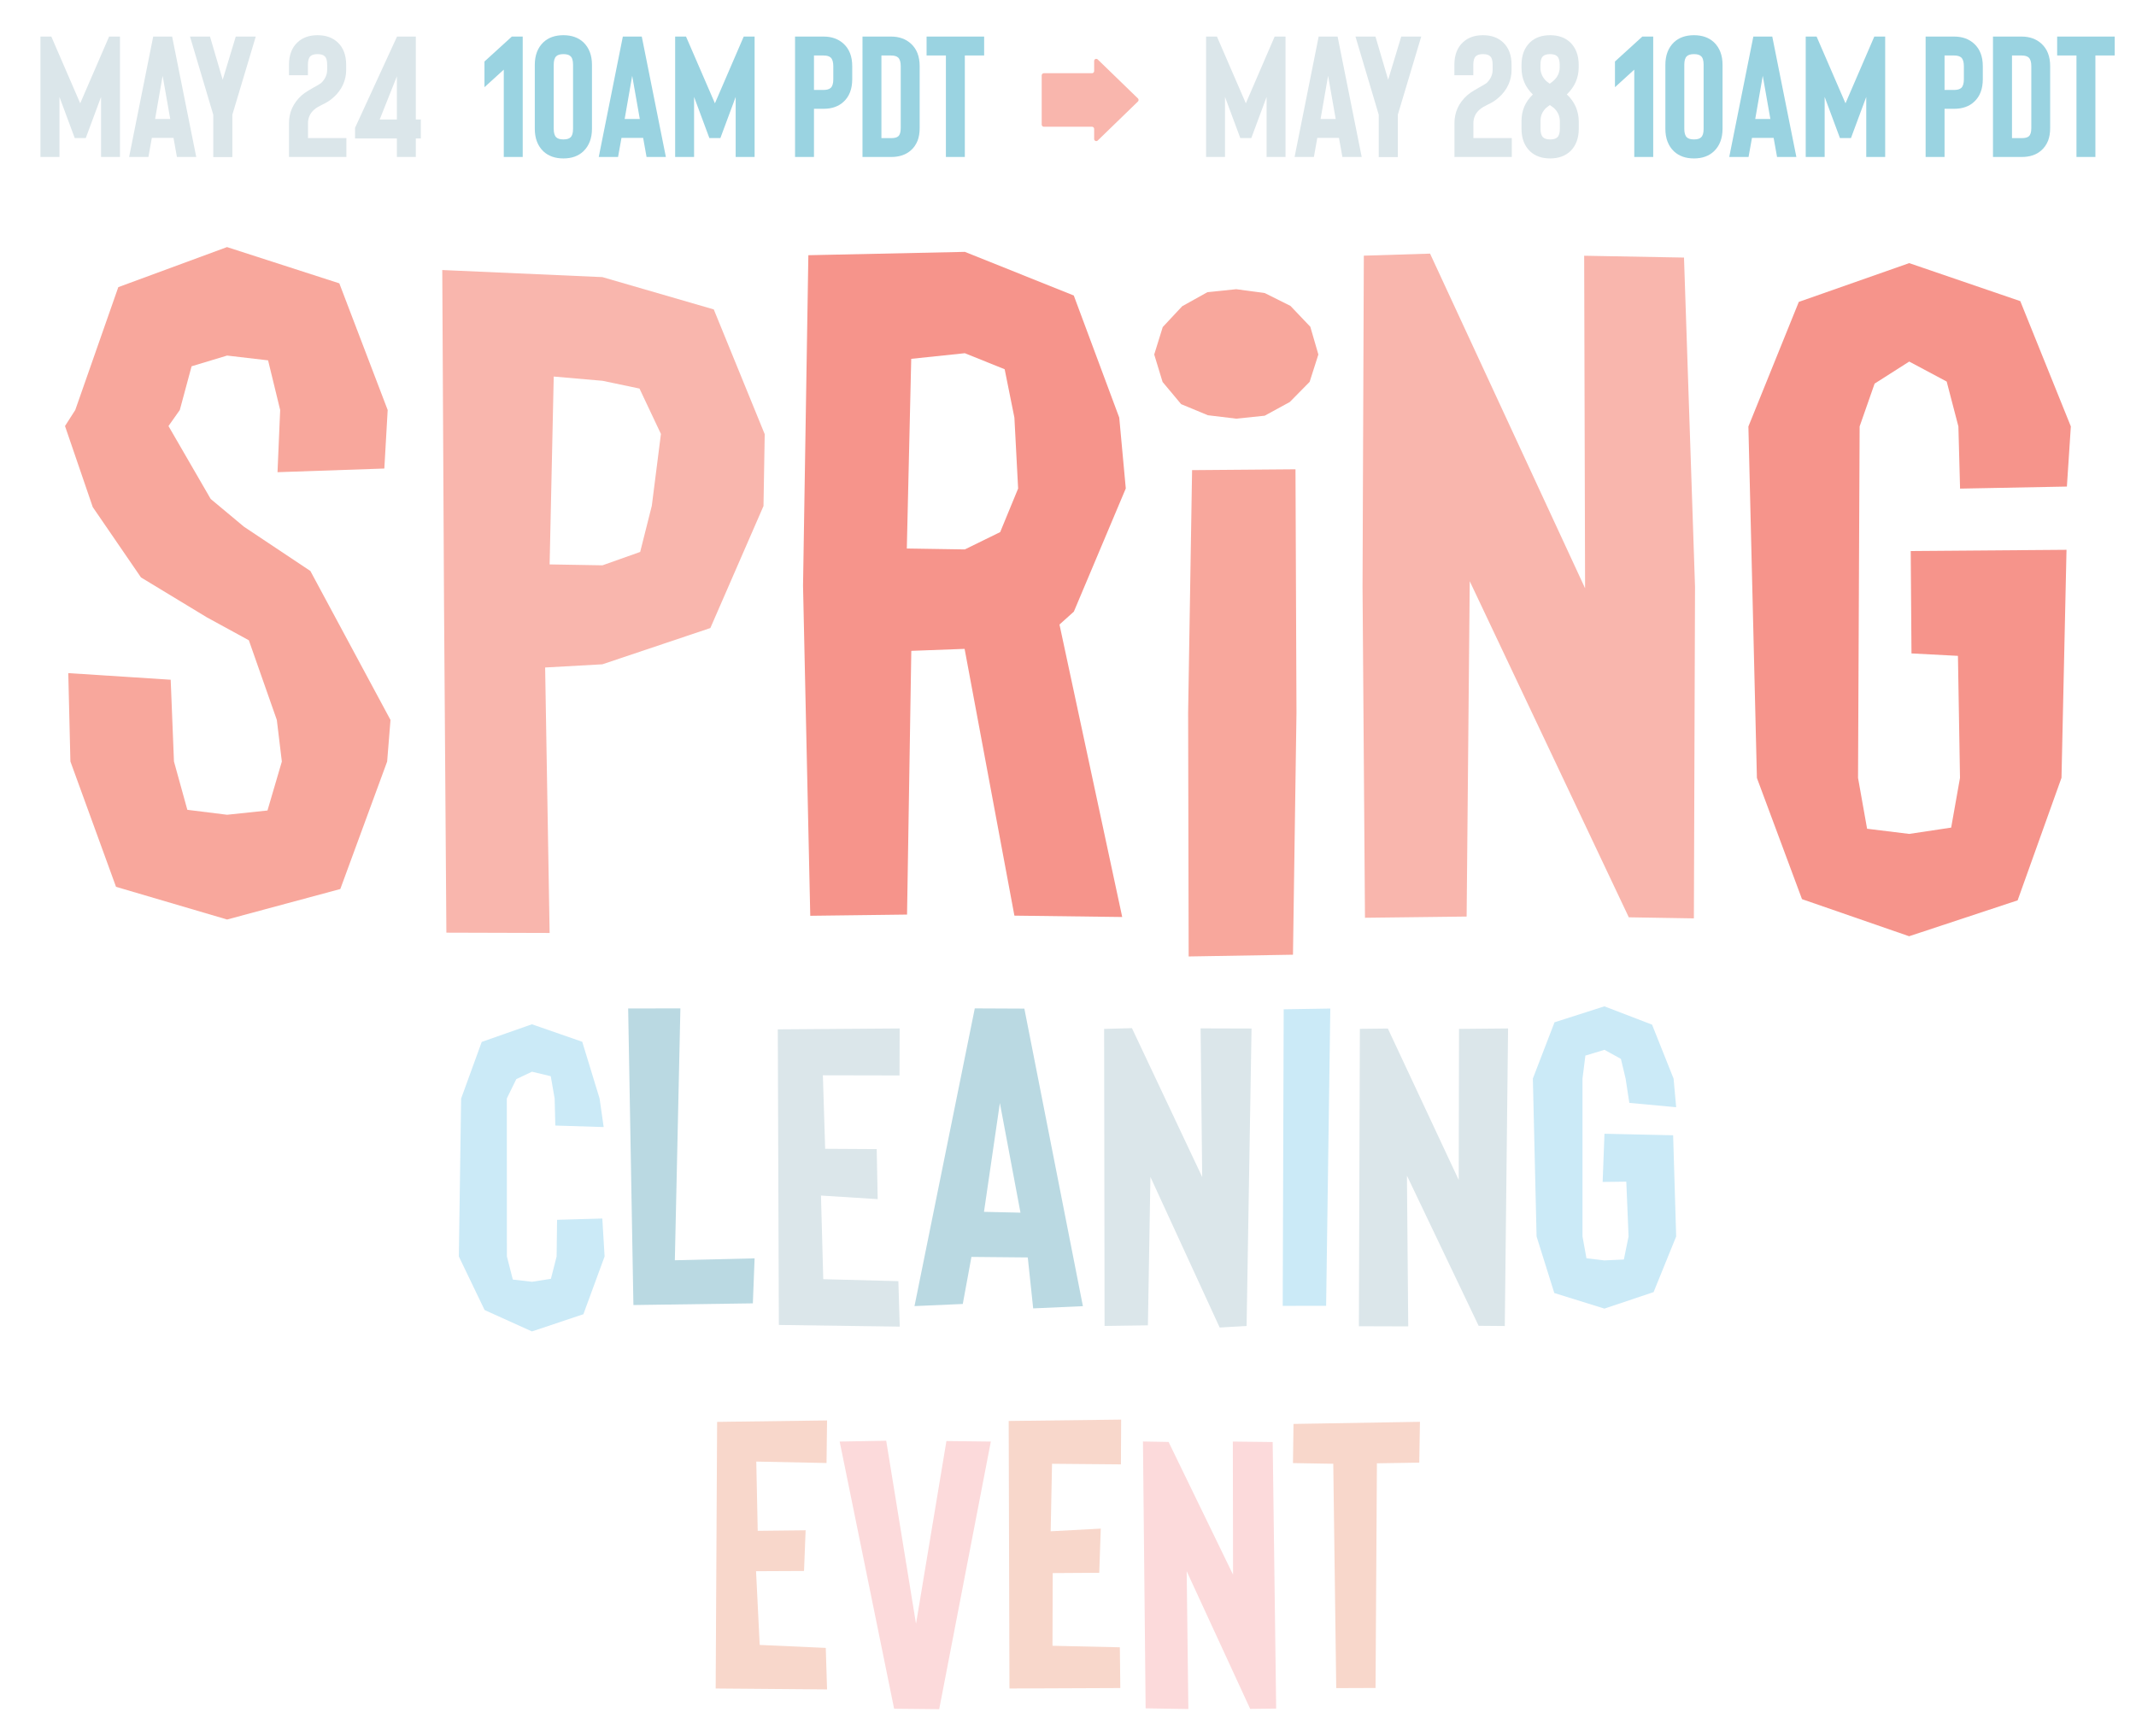 <?xml version="1.0" encoding="utf-8"?>
<!-- Generator: Adobe Illustrator 23.0.3, SVG Export Plug-In . SVG Version: 6.00 Build 0)  -->
<svg version="1.1" id="Layer_2" xmlns="http://www.w3.org/2000/svg" xmlns:xlink="http://www.w3.org/1999/xlink" x="0px" y="0px"
	 viewBox="0 0 280.94 228.37" style="enable-background:new 0 0 280.94 228.37;" xml:space="preserve">
<style type="text/css">
	.st0{fill:#CBEAF7;}
	.st1{fill:#BAD9E2;}
	.st2{fill:#DBE6EA;}
	.st3{fill:#F8D7CB;}
	.st4{fill:#FCDADB;}
	.st5{fill:#9AD3E1;}
	.st6{fill:#F9B6AD;}
	.st7{fill:#F8A79C;}
	.st8{fill:#F6948B;}
</style>
<g>
	<g>
		<g>
			<path class="st0" d="M69.96,175.13l-6.22-2.81l-3.39-7.05l0.3-20.77l2.71-7.45l6.6-2.32l6.62,2.3l2.28,7.46l0.54,3.76l-6.36-0.2
				l-0.09-3.56l-0.51-2.93l-2.47-0.59l-2.06,0.97l-1.25,2.55l0.01,20.77l0.78,3.05l2.53,0.29l2.48-0.39l0.75-2.94l0.06-4.82
				l5.95-0.17l0.3,4.99l-2.79,7.6L69.96,175.13z"/>
		</g>
	</g>
	<g>
		<g>
			<path class="st1" d="M83.31,171.66l-0.69-39.01l6.87-0.01l-0.73,33.13l10.49-0.25l-0.23,5.92L83.31,171.66z"/>
		</g>
	</g>
	<g>
		<g>
			<path class="st2" d="M118.31,141.46l-10.08-0.02l0.3,9.67l6.78,0.04l0.13,6.58l-7.46-0.47l0.3,11l9.88,0.26l0.18,5.98l-15.9-0.22
				l-0.14-38.88l16.03-0.12L118.31,141.46z"/>
		</g>
	</g>
	<g>
		<g>
			<path class="st1" d="M135.89,172.1l-0.71-6.7l-7.41-0.07l-1.14,6.19l-6.35,0.28l7.93-39.16l6.52,0.03l7.7,39.14L135.89,172.1z
				 M129.42,159.4l4.8,0.11l-2.71-14.42L129.42,159.4z"/>
		</g>
	</g>
	<g>
		<g>
			<path class="st2" d="M164.61,135.29l-0.65,39.12l-3.54,0.21l-9.11-19.81l-0.33,19.52l-5.7,0.08l-0.06-39.07l3.66-0.1l9.24,19.58
				l-0.21-19.55L164.61,135.29z"/>
		</g>
	</g>
	<g>
		<g>
			<path class="st0" d="M168.71,171.77l0.13-39.01l6.13-0.1l-0.55,39.1L168.71,171.77z"/>
		</g>
	</g>
	<g>
		<g>
			<path class="st2" d="M198.35,135.28l-0.43,39.14l-3.44-0.03l-9.43-19.75l0.17,19.83l-6.49-0.02l0.13-39.12l3.68-0.04l9.32,19.92
				l0.04-19.87L198.35,135.28z"/>
		</g>
	</g>
	<g>
		<g>
			<path class="st0" d="M211.02,172.13l-6.59-2.05l-2.33-7.44l-0.49-20.77l2.85-7.4l6.56-2.1l6.27,2.41l2.83,7.1l0.34,3.76
				l-6.16-0.57l-0.49-3.2l-0.62-2.59l-2.16-1.19l-2.51,0.76l-0.38,3.02l0,20.77l0.52,2.87l2.36,0.28l2.56-0.12l0.62-3.03l-0.3-7.21
				l-3.11,0.04l0.24-6.34l9.03,0.2l0.4,13.31l-2.97,7.32L211.02,172.13z"/>
		</g>
	</g>
</g>
<g>
	<g>
		<g>
			<path class="st3" d="M108.71,192.44l-9.24-0.19l0.19,9.11l6.3-0.07l-0.21,5.35l-6.31,0.03l0.48,9.7l8.69,0.39l0.17,5.46
				l-14.65-0.12l0.19-35.07l14.46-0.19L108.71,192.44z"/>
		</g>
	</g>
	<g>
		<g>
			<path class="st4" d="M120.48,213.59l4-24.04l5.84,0.07l-6.79,35.2l-5.93-0.06l-7.16-35.14l6.12-0.11L120.48,213.59z"/>
		</g>
	</g>
	<g>
		<g>
			<path class="st3" d="M147.43,192.62l-9.06-0.08l-0.18,8.88l6.59-0.35l-0.2,5.81l-6.12,0.04l-0.03,9.56l8.86,0.2l0.06,5.36
				l-14.58,0.06l-0.1-35.19l14.79-0.18L147.43,192.62z"/>
		</g>
	</g>
	<g>
		<g>
			<path class="st4" d="M167.39,189.68l0.46,35.06l-3.42,0.04l-8.35-18.11l0.22,18.13l-5.62-0.09l-0.35-35.1l3.37,0.06l8.48,17.46
				l-0.03-17.51L167.39,189.68z"/>
		</g>
	</g>
	<g>
		<g>
			<path class="st3" d="M186.76,187.02l-0.09,5.37l-5.57,0.09l-0.18,29.55l-5.17,0.02l-0.39-29.51l-5.3-0.09l0.07-5.15
				L186.76,187.02z"/>
		</g>
	</g>
</g>
<g>
	<g>
		<g>
			<path class="st2" d="M14.35,4.81h1.43v15.84h-2.49v-7.9l-2.01,5.41H9.83l-2.01-5.41v7.9H5.32V4.81h1.43l3.8,8.78L14.35,4.81z"/>
			<path class="st2" d="M23.27,20.65l-0.45-2.51h-2.85l-0.45,2.51h-2.54l3.17-15.84h2.49l3.17,15.84H23.27z M20.4,15.65h1.99
				l-1-5.68L20.4,15.65z"/>
			<path class="st2" d="M33.64,4.81l-3.08,10.28v5.57h-2.51v-5.57L24.99,4.81h2.63l1.67,5.68l1.72-5.68H33.64z"/>
			<path class="st2" d="M38.01,20.65v-4.44c0-1.45,0.56-2.67,1.67-3.67c0.24-0.21,0.55-0.43,0.92-0.65c0.37-0.22,0.6-0.35,0.69-0.4
				c0.5-0.27,0.82-0.47,0.97-0.59c0.51-0.5,0.77-1.07,0.77-1.72V8.52c0-0.56-0.11-0.94-0.34-1.13c-0.18-0.18-0.49-0.27-0.93-0.27
				c-0.42,0-0.73,0.09-0.93,0.27C40.61,7.6,40.5,7.98,40.5,8.52V9.9h-2.49V8.52c0-1.28,0.38-2.27,1.13-2.96
				c0.66-0.62,1.54-0.93,2.63-0.93c1.09,0,1.96,0.31,2.63,0.93c0.75,0.69,1.13,1.68,1.13,2.96V9.2c0,0.69-0.14,1.35-0.43,1.97
				c-0.29,0.62-0.7,1.17-1.25,1.65c-0.26,0.23-0.49,0.41-0.71,0.54c-0.22,0.14-0.47,0.27-0.76,0.41c-0.18,0.09-0.37,0.19-0.55,0.29
				c-0.19,0.11-0.37,0.23-0.53,0.38c-0.53,0.48-0.79,1.07-0.79,1.77v1.95h5.05v2.49H38.01z"/>
			<path class="st2" d="M52.22,4.81h2.47v10.91h0.66v2.49h-0.66v2.44H52.2v-2.44h-5.5v-1.4L52.22,4.81z M52.2,15.72v-5.68
				l-2.26,5.68H52.2z"/>
			<path class="st5" d="M63.72,8.09l3.6-3.28h1.43v15.84h-2.49V9.16l-2.54,2.31V8.09z"/>
			<path class="st5" d="M74.1,20.84c-1.09,0-1.96-0.31-2.63-0.93c-0.75-0.72-1.13-1.71-1.13-2.96V8.52c0-1.25,0.38-2.24,1.13-2.96
				c0.66-0.62,1.54-0.93,2.63-0.93c1.09,0,1.96,0.31,2.63,0.93c0.75,0.72,1.13,1.71,1.13,2.96v8.42c0,1.25-0.38,2.24-1.13,2.96
				C76.07,20.53,75.19,20.84,74.1,20.84z M74.1,7.12c-0.42,0-0.73,0.09-0.93,0.27c-0.23,0.21-0.34,0.59-0.34,1.13v8.42
				c0,0.54,0.11,0.92,0.34,1.13c0.2,0.18,0.5,0.27,0.93,0.27c0.44,0,0.75-0.09,0.93-0.27c0.23-0.2,0.34-0.57,0.34-1.13V8.52
				c0-0.56-0.11-0.94-0.34-1.13C74.85,7.21,74.54,7.12,74.1,7.12z"/>
			<path class="st5" d="M85.04,20.65l-0.45-2.51h-2.85l-0.45,2.51h-2.54l3.17-15.84h2.49l3.17,15.84H85.04z M82.16,15.65h1.99
				l-1-5.68L82.16,15.65z"/>
			<path class="st5" d="M97.82,4.81h1.43v15.84h-2.49v-7.9l-2.01,5.41H93.3l-2.01-5.41v7.9h-2.49V4.81h1.43l3.8,8.78L97.82,4.81z"/>
			<path class="st5" d="M107.06,20.65h-2.49V4.81h3.76c1.07,0,1.95,0.32,2.63,0.95c0.75,0.69,1.13,1.67,1.13,2.94v1.72
				c0,1.28-0.38,2.27-1.13,2.96c-0.66,0.62-1.54,0.93-2.63,0.93h-1.27V20.65z M107.06,11.83h1.27c0.42,0,0.73-0.09,0.93-0.27
				c0.23-0.21,0.34-0.59,0.34-1.13V8.7c0-0.53-0.11-0.91-0.34-1.13c-0.2-0.18-0.51-0.27-0.93-0.27h-1.27V11.83z"/>
			<path class="st5" d="M117.2,20.65h-3.76V4.81h3.76c1.07,0,1.95,0.32,2.63,0.95c0.75,0.69,1.13,1.67,1.13,2.94v8.15
				c0,0.62-0.09,1.17-0.27,1.65c-0.21,0.51-0.5,0.94-0.88,1.27C119.15,20.36,118.28,20.65,117.2,20.65z M115.93,18.17h1.27
				c0.45,0,0.77-0.08,0.95-0.25c0.21-0.18,0.32-0.54,0.32-1.06V8.7c0-0.53-0.11-0.91-0.34-1.13c-0.2-0.18-0.51-0.27-0.93-0.27h-1.27
				V18.17z"/>
			<path class="st5" d="M129.44,4.81V7.3h-2.54v13.35h-2.49V7.3h-2.54V4.81H129.44z"/>
			<path class="st2" d="M167.65,4.81h1.43v15.84h-2.49v-7.9l-2.01,5.41h-1.45l-2.01-5.41v7.9h-2.49V4.81h1.43l3.8,8.78L167.65,4.81z
				"/>
			<path class="st2" d="M176.56,20.65l-0.45-2.51h-2.85l-0.45,2.51h-2.54l3.17-15.84h2.49l3.17,15.84H176.56z M173.69,15.65h1.99
				l-1-5.68L173.69,15.65z"/>
			<path class="st2" d="M186.93,4.81l-3.08,10.28v5.57h-2.51v-5.57l-3.06-10.28h2.63l1.67,5.68l1.72-5.68H186.93z"/>
			<path class="st2" d="M191.3,20.65v-4.44c0-1.45,0.56-2.67,1.67-3.67c0.24-0.21,0.55-0.43,0.92-0.65c0.37-0.22,0.6-0.35,0.69-0.4
				c0.5-0.27,0.82-0.47,0.97-0.59c0.51-0.5,0.77-1.07,0.77-1.72V8.52c0-0.56-0.11-0.94-0.34-1.13c-0.18-0.18-0.49-0.27-0.93-0.27
				c-0.42,0-0.73,0.09-0.93,0.27c-0.23,0.21-0.34,0.59-0.34,1.13V9.9h-2.49V8.52c0-1.28,0.38-2.27,1.13-2.96
				c0.66-0.62,1.54-0.93,2.63-0.93c1.09,0,1.96,0.31,2.63,0.93c0.75,0.69,1.13,1.68,1.13,2.96V9.2c0,0.69-0.14,1.35-0.43,1.97
				c-0.29,0.62-0.7,1.17-1.25,1.65c-0.26,0.23-0.49,0.41-0.71,0.54c-0.22,0.14-0.47,0.27-0.76,0.41c-0.18,0.09-0.37,0.19-0.55,0.29
				c-0.19,0.11-0.37,0.23-0.53,0.38c-0.53,0.48-0.79,1.07-0.79,1.77v1.95h5.05v2.49H191.3z"/>
			<path class="st2" d="M203.88,20.84c-1.09,0-1.96-0.31-2.63-0.93c-0.75-0.72-1.13-1.71-1.13-2.96v-1.06c0-1.36,0.5-2.51,1.49-3.46
				c-1-0.97-1.49-2.13-1.49-3.49V8.52c0-1.25,0.38-2.24,1.13-2.96c0.66-0.62,1.54-0.93,2.63-0.93c1.09,0,1.96,0.31,2.63,0.93
				c0.75,0.72,1.13,1.71,1.13,2.96v0.32c0,1.39-0.52,2.58-1.56,3.58c0.51,0.47,0.9,1.01,1.17,1.62c0.26,0.61,0.4,1.26,0.4,1.94v0.97
				c0,1.25-0.38,2.24-1.13,2.96C205.84,20.53,204.97,20.84,203.88,20.84z M203.88,7.12c-0.42,0-0.73,0.09-0.93,0.27
				c-0.23,0.21-0.34,0.59-0.34,1.13v0.41c0,0.66,0.26,1.25,0.77,1.74c0.14,0.12,0.29,0.23,0.45,0.34c0.2-0.14,0.37-0.27,0.52-0.41
				c0.53-0.48,0.79-1.07,0.79-1.77V8.52c0-0.54-0.11-0.92-0.34-1.13C204.61,7.21,204.3,7.12,203.88,7.12z M203.84,13.82
				c-0.17,0.12-0.32,0.23-0.45,0.34c-0.51,0.47-0.77,1.04-0.77,1.72v1.06c0,0.54,0.11,0.92,0.34,1.13c0.2,0.18,0.5,0.27,0.93,0.27
				c0.42,0,0.73-0.09,0.93-0.27c0.23-0.21,0.34-0.59,0.34-1.13v-0.97c0-0.69-0.26-1.28-0.79-1.77
				C204.16,14.04,203.99,13.91,203.84,13.82z"/>
			<path class="st5" d="M212.41,8.09l3.6-3.28h1.43v15.84h-2.49V9.16l-2.54,2.31V8.09z"/>
			<path class="st5" d="M222.8,20.84c-1.09,0-1.96-0.31-2.63-0.93c-0.75-0.72-1.13-1.71-1.13-2.96V8.52c0-1.25,0.38-2.24,1.13-2.96
				c0.66-0.62,1.54-0.93,2.63-0.93c1.09,0,1.96,0.31,2.63,0.93c0.75,0.72,1.13,1.71,1.13,2.96v8.42c0,1.25-0.38,2.24-1.13,2.96
				C224.76,20.53,223.89,20.84,222.8,20.84z M222.8,7.12c-0.42,0-0.73,0.09-0.93,0.27c-0.23,0.21-0.34,0.59-0.34,1.13v8.42
				c0,0.54,0.11,0.92,0.34,1.13c0.2,0.18,0.5,0.27,0.93,0.27c0.44,0,0.75-0.09,0.93-0.27c0.23-0.2,0.34-0.57,0.34-1.13V8.52
				c0-0.56-0.11-0.94-0.34-1.13C223.55,7.21,223.24,7.12,222.8,7.12z"/>
			<path class="st5" d="M233.73,20.65l-0.45-2.51h-2.85l-0.45,2.51h-2.54l3.17-15.84h2.49l3.17,15.84H233.73z M230.86,15.65h1.99
				l-1-5.68L230.86,15.65z"/>
			<path class="st5" d="M246.52,4.81h1.43v15.84h-2.49v-7.9l-2.01,5.41h-1.45l-2.01-5.41v7.9h-2.49V4.81h1.43l3.8,8.78L246.52,4.81z
				"/>
			<path class="st5" d="M255.76,20.65h-2.49V4.81h3.76c1.07,0,1.95,0.32,2.63,0.95c0.75,0.69,1.13,1.67,1.13,2.94v1.72
				c0,1.28-0.38,2.27-1.13,2.96c-0.66,0.62-1.54,0.93-2.63,0.93h-1.27V20.65z M255.76,11.83h1.27c0.42,0,0.73-0.09,0.93-0.27
				c0.23-0.21,0.34-0.59,0.34-1.13V8.7c0-0.53-0.11-0.91-0.34-1.13c-0.2-0.18-0.51-0.27-0.93-0.27h-1.27V11.83z"/>
			<path class="st5" d="M265.89,20.65h-3.76V4.81h3.76c1.07,0,1.95,0.32,2.63,0.95c0.75,0.69,1.13,1.67,1.13,2.94v8.15
				c0,0.62-0.09,1.17-0.27,1.65c-0.21,0.51-0.5,0.94-0.88,1.27C267.85,20.36,266.98,20.65,265.89,20.65z M264.63,18.17h1.27
				c0.45,0,0.77-0.08,0.95-0.25c0.21-0.18,0.32-0.54,0.32-1.06V8.7c0-0.53-0.11-0.91-0.34-1.13c-0.2-0.18-0.51-0.27-0.93-0.27h-1.27
				V18.17z"/>
			<path class="st5" d="M278.14,4.81V7.3h-2.54v13.35h-2.49V7.3h-2.54V4.81H278.14z"/>
		</g>
	</g>
	<path class="st6" d="M149.67,12.95l-5.29-5.13c-0.18-0.17-0.47-0.05-0.47,0.2v1.33c0,0.15-0.13,0.28-0.28,0.28h-6.34
		c-0.15,0-0.28,0.13-0.28,0.28v6.48c0,0.15,0.13,0.28,0.28,0.28h6.34c0.15,0,0.28,0.13,0.28,0.28v1.33c0,0.25,0.3,0.37,0.47,0.2
		l5.29-5.13C149.78,13.24,149.78,13.06,149.67,12.95z"/>
</g>
<g>
	<g>
		<g>
			<g>
				<path class="st7" d="M29.87,120.95l-14.61-4.3l-6-16.49L8.98,88.54l13.47,0.87l0.43,10.75l1.76,6.36l5.23,0.65l5.31-0.56
					l1.89-6.44l-0.66-5.47l-3.68-10.48l-5.53-3.02l-8.66-5.25L12.2,66.7L8.55,56.04l1.35-2.11l5.66-16.16l14.3-5.27l14.77,4.77
					l6.36,16.66l-0.44,7.7L36.5,62.11l0.35-8.18l-1.59-6.53l-5.39-0.63l-4.67,1.41l-1.55,5.75l-1.49,2.11l5.55,9.59l4.4,3.67
					l8.71,5.8L51.36,94.7l-0.44,5.47l-6.16,16.77L29.87,120.95z"/>
			</g>
		</g>
		<g>
			<g>
				<path class="st6" d="M72.29,122.72l-13.58-0.04L58.4,79.22l-0.23-43.7l21.06,0.93l14.65,4.25l6.7,16.41l-0.16,9.45l-6.99,16.05
					l-14.2,4.77L71.7,87.8L72.29,122.72z M72.29,74.24l6.95,0.12l4.96-1.76l1.53-6.07l1.2-9.45l-2.82-5.97l-4.86-1.02l-6.42-0.56
					L72.29,74.24z"/>
			</g>
		</g>
		<g>
			<g>
				<path class="st8" d="M147.6,120.62l-14.18-0.18l-6.55-35.09l-7.01,0.26l-0.56,34.69l-12.73,0.16l-0.95-43.41l0.7-43.48
					l20.59-0.44l14.32,5.74l5.98,16.06l0.86,9.32l-6.83,16.2l-1.89,1.7L147.6,120.62z M133.42,54.93l-1.28-6.36l-5.24-2.11
					l-7.05,0.74l-0.58,24.95l7.63,0.12l4.65-2.28l2.36-5.73L133.42,54.93z"/>
			</g>
		</g>
		<g>
			<g>
				<path class="st7" d="M156.34,125.81l-0.07-32.08l0.52-31.89l13.6-0.11l0.13,32l-0.46,31.85L156.34,125.81z"/>
			</g>
		</g>
		<g>
			<g>
				<path class="st6" d="M221.49,33.88l1.45,43.3l-0.15,43.62l-8.56-0.14l-20.92-44.21l-0.41,44.11l-13.37,0.16l-0.32-43.54
					l0.17-43.55l8.71-0.27l20.39,44.02l-0.12-43.74L221.49,33.88z"/>
			</g>
		</g>
		<g>
			<g>
				<path class="st8" d="M251.1,123.15l-14.09-4.88l-5.93-15.94l-1.12-46.23l6.63-16.39l14.52-5.1l14.61,5l6.65,16.48l-0.52,7.91
					l-14.05,0.27l-0.22-8.18l-1.54-5.9l-4.93-2.63l-4.55,2.9l-1.97,5.63l-0.21,46.23l1.19,6.69l5.54,0.68l5.52-0.83l1.16-6.54
					l-0.27-16.05l-6.11-0.32l-0.1-13.47l20.49-0.16l-0.66,29.99l-5.77,16.12L251.1,123.15z"/>
			</g>
		</g>
	</g>
	<g>
		<polygon class="st7" points="173.4,46.63 172.25,50.23 169.64,52.88 166.34,54.68 162.6,55.07 158.87,54.62 155.35,53.16 
			152.91,50.24 151.81,46.63 152.93,43.02 155.49,40.28 158.81,38.43 162.6,38.04 166.35,38.55 169.73,40.24 172.34,42.98 		"/>
	</g>
</g>
</svg>
